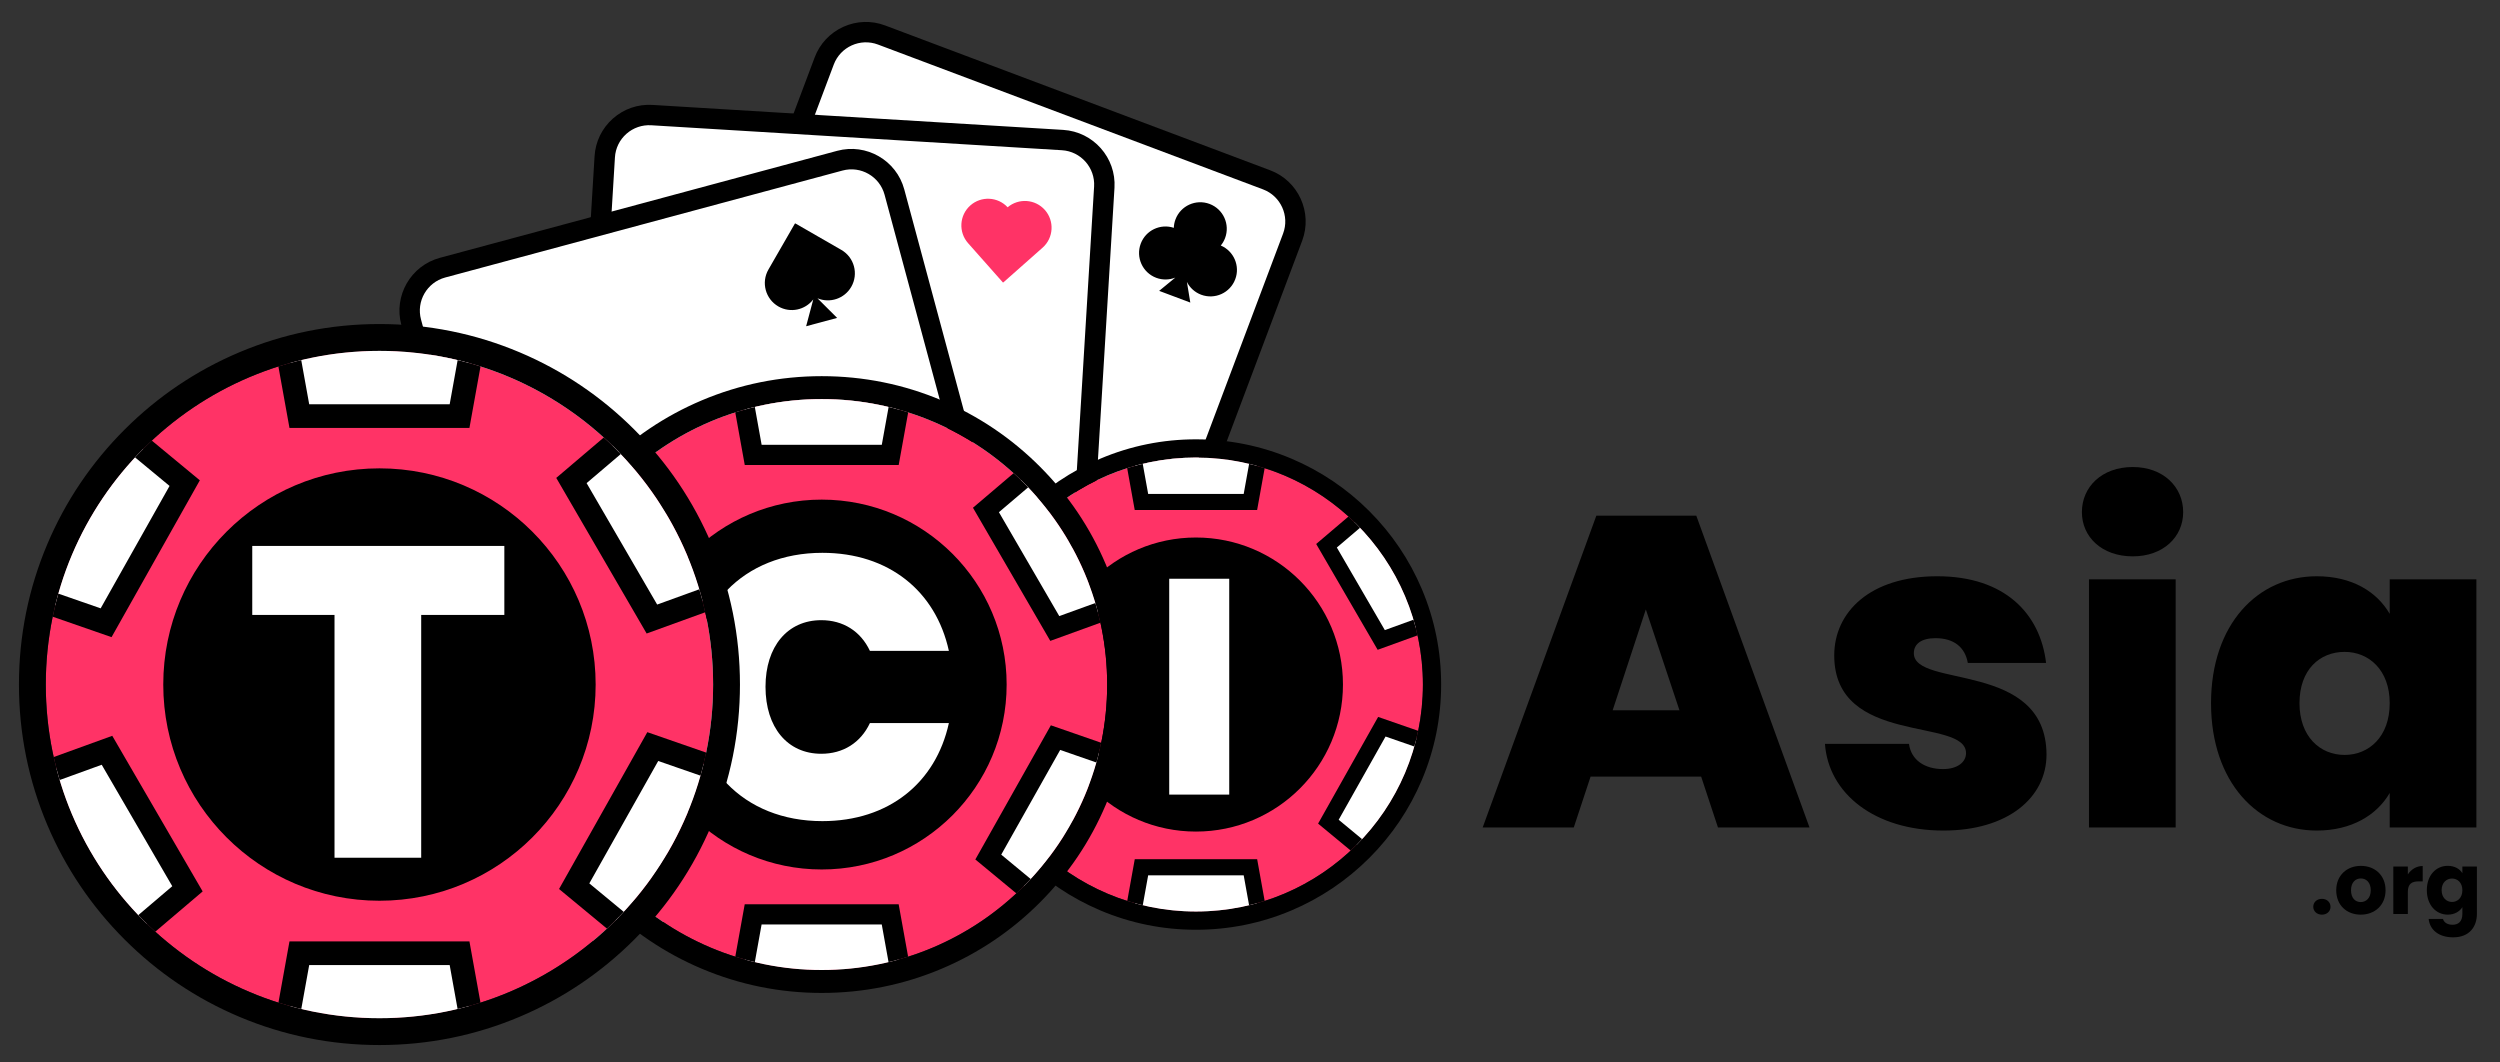 <?xml version="1.0" encoding="UTF-8"?>
<!-- Generator: Adobe Illustrator 27.1.1, SVG Export Plug-In . SVG Version: 6.00 Build 0)  -->
<svg xmlns="http://www.w3.org/2000/svg" xmlns:xlink="http://www.w3.org/1999/xlink" version="1.1" id="Layer_2" x="0px" y="0px" viewBox="0 0 734.87 312.26" style="enable-background:new 0 0 734.87 312.26;" xml:space="preserve">
<rect x="0" y="0" width="734.87" height="312.26" fill="#333333" stroke="none"/>
<style type="text/css">
	.st0{fill:#FFFFFF;}
	.st1{fill:#FF3366;}
	.st2{clip-path:url(#SVGID_00000017513175874322110660000009293403326167264160_);}
	.st3{clip-path:url(#SVGID_00000014593902336670667050000001680730524760862630_);}
	.st4{clip-path:url(#SVGID_00000093858519006188871230000004580029088024812426_);}
</style>
<g>
	<g>
		<path d="M500.05,228.28h-32.5l-4.94,14.95h-26.78l33.41-91.65h29.38l33.28,91.65h-26.91L500.05,228.28z M483.79,179.14    l-9.75,29.64h19.63L483.79,179.14z"></path>
		<path d="M571.28,244.14c-20.28,0-33.8-10.92-34.84-25.48h24.7c0.65,4.81,4.68,7.41,10.01,7.41c4.29,0,6.76-2.08,6.76-4.68    c0-10.66-38.74-1.95-38.74-28.73c0-12.74,10.53-23.27,30.29-23.27c19.89,0,30.29,11.05,31.98,25.48h-23.01    c-0.78-4.55-4.03-7.28-9.49-7.28c-4.16,0-6.37,1.69-6.37,4.42c0,10.4,38.87,2.08,39,29.77    C601.57,234.52,590.13,244.14,571.28,244.14z"></path>
		<path d="M611.97,150.54c0-7.41,5.85-13.26,14.95-13.26c8.97,0,14.82,5.85,14.82,13.26c0,7.28-5.85,13-14.82,13    C617.82,163.54,611.97,157.82,611.97,150.54z M614.05,170.3h25.48v72.93h-25.48V170.3z"></path>
		<path d="M681,169.39c10.4,0,17.68,4.55,21.45,11.05V170.3h25.48v72.93h-25.48v-10.14c-3.77,6.5-11.18,11.05-21.45,11.05    c-17.29,0-31.07-14.17-31.07-37.44S663.71,169.39,681,169.39z M689.19,191.62c-7.28,0-13.26,5.2-13.26,15.08    c0,9.75,5.98,15.21,13.26,15.21c7.15,0,13.26-5.33,13.26-15.21C702.45,196.95,696.34,191.62,689.19,191.62z"></path>
	</g>
	<g>
		<path d="M682.53,268.86c-1.52,0-2.55-1.03-2.55-2.3c0-1.32,1.02-2.35,2.55-2.35c1.5,0,2.52,1.03,2.52,2.35    C685.06,267.83,684.03,268.86,682.53,268.86z"></path>
		<path d="M693.93,268.86c-4.1,0-7.2-2.75-7.2-7.17s3.17-7.17,7.25-7.17c4.1,0,7.25,2.75,7.25,7.17S698.03,268.86,693.93,268.86z     M693.93,265.16c1.53,0,2.95-1.12,2.95-3.47c0-2.37-1.4-3.47-2.9-3.47c-1.55,0-2.9,1.1-2.9,3.47    C691.08,264.04,692.38,265.16,693.93,265.16z"></path>
		<path d="M707.78,268.66h-4.27v-13.95h4.27v2.32c0.97-1.47,2.5-2.47,4.37-2.47v4.52h-1.17c-2.02,0-3.2,0.7-3.2,3.1V268.66z"></path>
		<path d="M719.51,254.51c2.05,0,3.55,0.92,4.3,2.17v-1.97h4.27v13.92c0,3.72-2.15,6.9-6.97,6.9c-4.15,0-6.85-2.1-7.22-5.42h4.22    c0.27,1.05,1.32,1.72,2.8,1.72c1.62,0,2.9-0.85,2.9-3.2v-1.97c-0.77,1.22-2.25,2.2-4.3,2.2c-3.42,0-6.15-2.8-6.15-7.2    C713.36,257.26,716.08,254.51,719.51,254.51z M720.76,258.24c-1.6,0-3.05,1.2-3.05,3.42s1.45,3.47,3.05,3.47    c1.62,0,3.05-1.22,3.05-3.45S722.38,258.24,720.76,258.24z"></path>
	</g>
	<g>
		<g>
			<path class="st0" d="M183.19,212.16c-6.76-2.54-10.18-10.09-7.64-16.85l66.72-177.39c2.54-6.76,10.09-10.18,16.85-7.64     l113.2,42.58c6.76,2.54,10.18,10.09,7.64,16.85L313.25,247.1"></path>
			<path d="M316.06,248.16l-5.62-2.11l66.72-177.39c1.96-5.2-0.69-11.03-5.89-12.99l-113.2-42.58c-5.2-1.96-11.03,0.68-12.99,5.89     l-66.72,177.39c-1.96,5.2,0.68,11.03,5.89,12.99l-2.11,5.62c-8.3-3.12-12.51-12.42-9.39-20.71l66.72-177.39     c1.51-4.02,4.5-7.21,8.41-8.99c3.91-1.77,8.28-1.92,12.3-0.41l113.2,42.58c8.3,3.12,12.51,12.41,9.39,20.71L316.06,248.16z"></path>
		</g>
		<path d="M353.07,86.63c4.03,1.51,8.52-0.52,10.03-4.55c1.48-3.92-0.43-8.28-4.25-9.91c0.52-0.64,0.95-1.37,1.26-2.18    c1.51-4.03-0.52-8.52-4.55-10.04c-4.03-1.51-8.52,0.52-10.03,4.55c-0.31,0.81-0.46,1.65-0.49,2.47c-3.95-1.3-8.25,0.72-9.72,4.65    c-1.51,4.03,0.52,8.52,4.55,10.04c1.89,0.71,3.87,0.63,5.61-0.06l-4.75,3.9l9.16,3.44l-1-6.06    C349.74,84.56,351.19,85.92,353.07,86.63z"></path>
	</g>
	<g>
		<g>
			<path class="st0" d="M178.52,249.13c-7.21-0.44-12.7-6.64-12.26-13.85l11.51-189.17c0.44-7.21,6.64-12.7,13.85-12.26l120.72,7.34     c7.21,0.44,12.7,6.64,12.26,13.85l-11.51,189.17"></path>
			<path d="M178.34,252.12c-4.29-0.26-8.22-2.18-11.07-5.39s-4.27-7.35-4.01-11.64l11.51-189.17c0.26-4.29,2.18-8.22,5.39-11.07     c3.22-2.85,7.35-4.27,11.64-4.01l120.72,7.34c8.85,0.54,15.62,8.18,15.08,17.03l-11.51,189.17l-5.99-0.37l11.51-189.17     c0.34-5.55-3.9-10.34-9.45-10.68l-120.72-7.34c-2.69-0.16-5.28,0.73-7.3,2.51c-2.02,1.79-3.22,4.25-3.38,6.94l-11.51,189.17     c-0.16,2.69,0.73,5.28,2.51,7.3s4.25,3.22,6.94,3.38L178.34,252.12z"></path>
		</g>
		<path class="st1" d="M294.81,83.04l-10.25-11.57c-2.87-3.25-2.57-8.21,0.67-11.08c3.2-2.83,8.07-2.58,10.96,0.54    c3.25-2.75,8.11-2.41,10.95,0.79c2.87,3.25,2.57,8.21-0.67,11.08L294.9,83.04L294.86,83L294.81,83.04z"></path>
	</g>
	<g>
		<g>
			<path class="st0" d="M170.14,277.71l-49.28-183c-1.88-6.98,2.25-14.16,9.23-16.04l116.79-31.45c6.98-1.88,14.16,2.25,16.04,9.23     l49.28,183"></path>
			<path d="M167.25,278.49l-49.28-183c-2.31-8.56,2.78-17.41,11.35-19.71L246.1,44.33c8.56-2.3,17.41,2.78,19.71,11.35l49.28,183     l-5.79,1.56l-49.28-183c-1.45-5.37-6.99-8.56-12.36-7.11L130.87,81.57c-5.37,1.45-8.56,6.99-7.11,12.36l49.28,183L167.25,278.49z     "></path>
		</g>
		<path d="M239.06,88.01l-2.1,7.89l9.11-2.45l-5.78-5.77c3.64,1.52,7.92,0.14,9.94-3.37c2.19-3.8,0.88-8.66-2.92-10.85l-13.55-7.8    l-0.03,0.05l-0.05-0.03l-7.8,13.55c-2.19,3.8-0.88,8.66,2.92,10.85C232.29,92.1,236.68,91.14,239.06,88.01z"></path>
	</g>
	<g>
		<g>
			<circle class="st1" cx="351.54" cy="201.22" r="66.72"></circle>
			<path d="M351.54,134.5c36.85,0,66.72,29.87,66.72,66.72s-29.87,66.72-66.72,66.72s-66.72-29.87-66.72-66.72     S314.69,134.5,351.54,134.5 M351.54,129.14c-9.73,0-19.17,1.91-28.06,5.67c-8.58,3.63-16.29,8.83-22.91,15.44     c-6.62,6.62-11.81,14.33-15.44,22.91c-3.76,8.89-5.67,18.33-5.67,28.06s1.91,19.17,5.67,28.06c3.63,8.58,8.83,16.29,15.44,22.91     c6.62,6.62,14.33,11.81,22.91,15.44c8.89,3.76,18.33,5.67,28.06,5.67c9.73,0,19.17-1.91,28.06-5.67     c8.58-3.63,16.29-8.83,22.91-15.44c6.62-6.62,11.81-14.33,15.44-22.91c3.76-8.89,5.67-18.33,5.67-28.06s-1.91-19.17-5.67-28.06     c-3.63-8.58-8.83-16.29-15.44-22.91c-6.62-6.62-14.33-11.81-22.91-15.44C370.71,131.05,361.27,129.14,351.54,129.14     L351.54,129.14z"></path>
		</g>
		<g>
			<defs>
				<circle id="SVGID_1_" cx="351.54" cy="201.22" r="66.72"></circle>
			</defs>
			<clipPath id="SVGID_00000077326742523914913170000007702778185121682619_">
				<use xlink:href="#SVGID_1_" style="overflow:visible;"></use>
			</clipPath>
			<g style="clip-path:url(#SVGID_00000077326742523914913170000007702778185121682619_);">
				<g>
					<polygon class="st0" points="367.56,147.55 335.52,147.55 328.8,110.27 374.28,110.27      "></polygon>
					<path d="M369.53,149.91h-35.98l-7.58-42.01h51.13L369.53,149.91z M337.5,145.19h28.08l5.87-32.56h-39.83L337.5,145.19z"></path>
				</g>
				<g>
					<polygon class="st0" points="367.56,254.94 335.52,254.94 328.8,292.22 374.28,292.22      "></polygon>
					<path d="M377.11,294.58h-51.13l7.58-42.01h35.98L377.11,294.58z M331.62,289.86h39.83l-5.87-32.56H337.5L331.62,289.86z"></path>
				</g>
				<g>
					<polygon class="st0" points="390.48,241.54 406.19,213.62 441.98,226.05 419.67,265.69      "></polygon>
					<path d="M387.45,242.1l17.65-31.36l40.32,14l-25.08,44.56L387.45,242.1z M407.28,216.5l-13.78,24.47l25.49,21.09l19.54-34.71       L407.28,216.5z"></path>
				</g>
				<g>
					<polygon class="st0" points="296.89,188.86 312.6,160.95 283.41,136.8 261.1,176.44      "></polygon>
					<path d="M257.66,177.74l25.08-44.56l32.89,27.21l-17.65,31.36L257.66,177.74z M284.08,140.42l-19.54,34.71l31.25,10.85       l13.78-24.47L284.08,140.42z"></path>
				</g>
				<g>
					<polygon class="st0" points="406.01,188.12 389.92,160.42 418.78,135.88 441.63,175.21      "></polygon>
					<path d="M404.96,191.01l-18.07-31.11l32.52-27.65l25.68,44.22L404.96,191.01z M392.96,160.94l14.11,24.28l31.1-11.28       l-20.01-34.44L392.96,160.94z"></path>
				</g>
				<g>
					<polygon class="st0" points="313.15,242.06 297.06,214.37 261.45,227.28 284.29,266.61      "></polygon>
					<path d="M283.67,270.24l-25.68-44.22l40.13-14.55l18.07,31.11L283.67,270.24z M264.91,228.54l20.01,34.44l25.2-21.43       l-14.11-24.28L264.91,228.54z"></path>
				</g>
			</g>
		</g>
		<circle cx="351.54" cy="201.22" r="43.22"></circle>
	</g>
	<g>
		<path class="st0" d="M343.69,170.12h17.64v63.45h-17.64V170.12z"></path>
	</g>
	<g>
		<g>
			<circle class="st1" cx="241.54" cy="201.22" r="83.91"></circle>
			<path d="M241.54,117.31c46.34,0,83.91,37.57,83.91,83.91s-37.57,83.91-83.91,83.91s-83.91-37.57-83.91-83.91     S195.2,117.31,241.54,117.31 M241.54,110.57c-12.24,0-24.11,2.4-35.29,7.13c-10.8,4.57-20.49,11.1-28.81,19.42     c-8.32,8.32-14.86,18.02-19.42,28.81c-4.73,11.18-7.13,23.05-7.13,35.29s2.4,24.11,7.13,35.29c4.57,10.8,11.1,20.49,19.42,28.81     c8.32,8.32,18.02,14.86,28.81,19.42c11.18,4.73,23.05,7.13,35.29,7.13c12.23,0,24.11-2.4,35.29-7.13     c10.8-4.57,20.49-11.1,28.81-19.42c8.32-8.32,14.86-18.02,19.42-28.81c4.73-11.18,7.13-23.05,7.13-35.29s-2.4-24.11-7.13-35.29     c-4.57-10.8-11.1-20.49-19.42-28.81c-8.32-8.32-18.02-14.86-28.81-19.42C265.65,112.97,253.77,110.57,241.54,110.57     L241.54,110.57z"></path>
		</g>
		<g>
			<defs>
				<circle id="SVGID_00000086660692911849325400000008241214184542579886_" cx="241.54" cy="201.22" r="83.91"></circle>
			</defs>
			<clipPath id="SVGID_00000163039795096181130710000007434377451584636093_">
				<use xlink:href="#SVGID_00000086660692911849325400000008241214184542579886_" style="overflow:visible;"></use>
			</clipPath>
			<g style="clip-path:url(#SVGID_00000163039795096181130710000007434377451584636093_);">
				<g>
					<polygon class="st0" points="261.68,133.72 221.39,133.72 212.94,86.83 270.14,86.83      "></polygon>
					<path d="M264.17,136.69h-45.25l-9.53-52.83h64.31L264.17,136.69z M223.88,130.75h35.32l7.39-40.95h-50.09L223.88,130.75z"></path>
				</g>
				<g>
					<polygon class="st0" points="261.68,268.78 221.39,268.78 212.94,315.67 270.14,315.67      "></polygon>
					<path d="M273.69,318.64h-64.31l9.53-52.83h45.25L273.69,318.64z M216.49,312.7h50.09l-7.39-40.95h-35.32L216.49,312.7z"></path>
				</g>
				<g>
					<polygon class="st0" points="290.51,251.93 310.27,216.82 355.28,232.45 327.22,282.3      "></polygon>
					<path d="M286.7,252.64l22.2-39.44l50.71,17.61l-31.54,56.04L286.7,252.64z M311.64,220.44l-17.33,30.78l32.06,26.52       l24.57-43.65L311.64,220.44z"></path>
				</g>
				<g>
					<polygon class="st0" points="172.81,185.68 192.57,150.57 155.86,120.2 127.8,170.05      "></polygon>
					<path d="M123.47,171.69l31.54-56.04l41.36,34.22l-22.2,39.44L123.47,171.69z M156.7,124.76l-24.57,43.65l39.31,13.65       l17.33-30.78L156.7,124.76z"></path>
				</g>
				<g>
					<polygon class="st0" points="310.05,184.75 289.82,149.91 326.11,119.05 354.84,168.51      "></polygon>
					<path d="M308.73,188.39L286,149.25l40.9-34.78l32.3,55.61L308.73,188.39z M293.63,150.56l17.74,30.54l39.12-14.18l-25.16-43.32       L293.63,150.56z"></path>
				</g>
				<g>
					<polygon class="st0" points="193.26,252.59 173.02,217.75 128.23,233.99 156.97,283.45      "></polygon>
					<path d="M156.18,288.02l-32.3-55.61l50.47-18.3l22.73,39.13L156.18,288.02z M132.59,235.57l25.16,43.32l31.7-26.95       l-17.74-30.54L132.59,235.57z"></path>
				</g>
			</g>
		</g>
		<circle cx="241.54" cy="201.22" r="54.36"></circle>
	</g>
	<g>
		<path class="st0" d="M241.74,162.5c19.47,0,33.33,11.22,37.18,28.82h-23.21c-2.75-5.83-7.92-9.02-14.3-9.02    c-9.9,0-16.39,7.7-16.39,19.58c0,11.99,6.49,19.69,16.39,19.69c6.38,0,11.55-3.19,14.3-9.02h23.21    c-3.85,17.6-17.71,28.82-37.18,28.82c-23.32,0-38.61-16.28-38.61-39.49C203.13,178.78,218.42,162.5,241.74,162.5z"></path>
	</g>
	<g>
		<g>
			<circle class="st1" cx="111.54" cy="201.22" r="98.08"></circle>
			<path d="M111.54,103.14c54.17,0,98.08,43.91,98.08,98.08s-43.91,98.08-98.08,98.08s-98.08-43.91-98.08-98.08     S57.37,103.14,111.54,103.14 M111.54,95.25c-14.3,0-28.18,2.8-41.25,8.33c-12.62,5.34-23.95,12.98-33.68,22.71     c-9.73,9.73-17.37,21.06-22.71,33.68c-5.53,13.07-8.33,26.95-8.33,41.25s2.8,28.18,8.33,41.25     c5.34,12.62,12.98,23.95,22.71,33.68c9.73,9.73,21.06,17.37,33.68,22.71c13.07,5.53,26.95,8.33,41.25,8.33s28.18-2.8,41.25-8.33     c12.62-5.34,23.95-12.98,33.68-22.71c9.73-9.73,17.37-21.06,22.71-33.68c5.53-13.07,8.33-26.95,8.33-41.25s-2.8-28.18-8.33-41.25     c-5.34-12.62-12.98-23.95-22.71-33.68c-9.73-9.73-21.06-17.37-33.68-22.71C139.72,98.06,125.84,95.25,111.54,95.25L111.54,95.25z     "></path>
		</g>
		<g>
			<defs>
				<circle id="SVGID_00000183943511880244740510000012160034583847623842_" cx="111.54" cy="201.22" r="98.08"></circle>
			</defs>
			<clipPath id="SVGID_00000102506190945922047890000010503962631012460930_">
				<use xlink:href="#SVGID_00000183943511880244740510000012160034583847623842_" style="overflow:visible;"></use>
			</clipPath>
			<g style="clip-path:url(#SVGID_00000102506190945922047890000010503962631012460930_);">
				<g>
					<polygon class="st0" points="135.09,122.31 87.99,122.31 78.11,67.51 144.97,67.51      "></polygon>
					<path d="M137.99,125.79h-52.9L73.95,64.03h75.17L137.99,125.79z M90.89,118.84h41.29l8.63-47.86H82.26L90.89,118.84z"></path>
				</g>
				<g>
					<polygon class="st0" points="135.09,280.2 87.99,280.2 78.11,335 144.97,335      "></polygon>
					<path d="M149.13,338.48H73.95l11.14-61.75h52.9L149.13,338.48z M82.26,331.53h58.55l-8.63-47.86H90.89L82.26,331.53z"></path>
				</g>
				<g>
					<polygon class="st0" points="168.78,260.49 191.88,219.46 244.49,237.72 211.7,295.99      "></polygon>
					<path d="M164.33,261.32l25.95-46.1l59.28,20.58l-36.87,65.51L164.33,261.32z M193.48,223.69l-20.25,35.98l37.48,31l28.72-51.03       L193.48,223.69z"></path>
				</g>
				<g>
					<polygon class="st0" points="31.2,183.05 54.3,142.02 11.38,106.52 -21.41,164.79      "></polygon>
					<path d="M-26.48,166.7l36.87-65.51l48.35,40l-25.95,46.1L-26.48,166.7z M12.37,111.84l-28.72,51.03l45.94,15.95l20.25-35.98       L12.37,111.84z"></path>
				</g>
				<g>
					<polygon class="st0" points="191.63,181.96 167.97,141.24 210.4,105.16 243.98,162.98      "></polygon>
					<path d="M190.08,186.22l-26.57-45.74l47.8-40.65l37.76,65L190.08,186.22z M172.43,142.01l20.74,35.7l45.72-16.58l-29.41-50.63       L172.43,142.01z"></path>
				</g>
				<g>
					<polygon class="st0" points="55.11,261.27 31.45,220.55 -20.91,239.53 12.68,297.35      "></polygon>
					<path d="M11.76,302.68l-37.76-65L33,216.29l26.57,45.74L11.76,302.68z M-15.82,241.38l29.41,50.63l37.05-31.51l-20.74-35.7       L-15.82,241.38z"></path>
				</g>
			</g>
		</g>
		<circle cx="111.54" cy="201.22" r="63.55"></circle>
	</g>
	<g>
		<path class="st0" d="M74.15,160.48h74.1v20.28h-24.44v71.37H98.33v-71.37H74.15V160.48z"></path>
	</g>
</g>
</svg>
